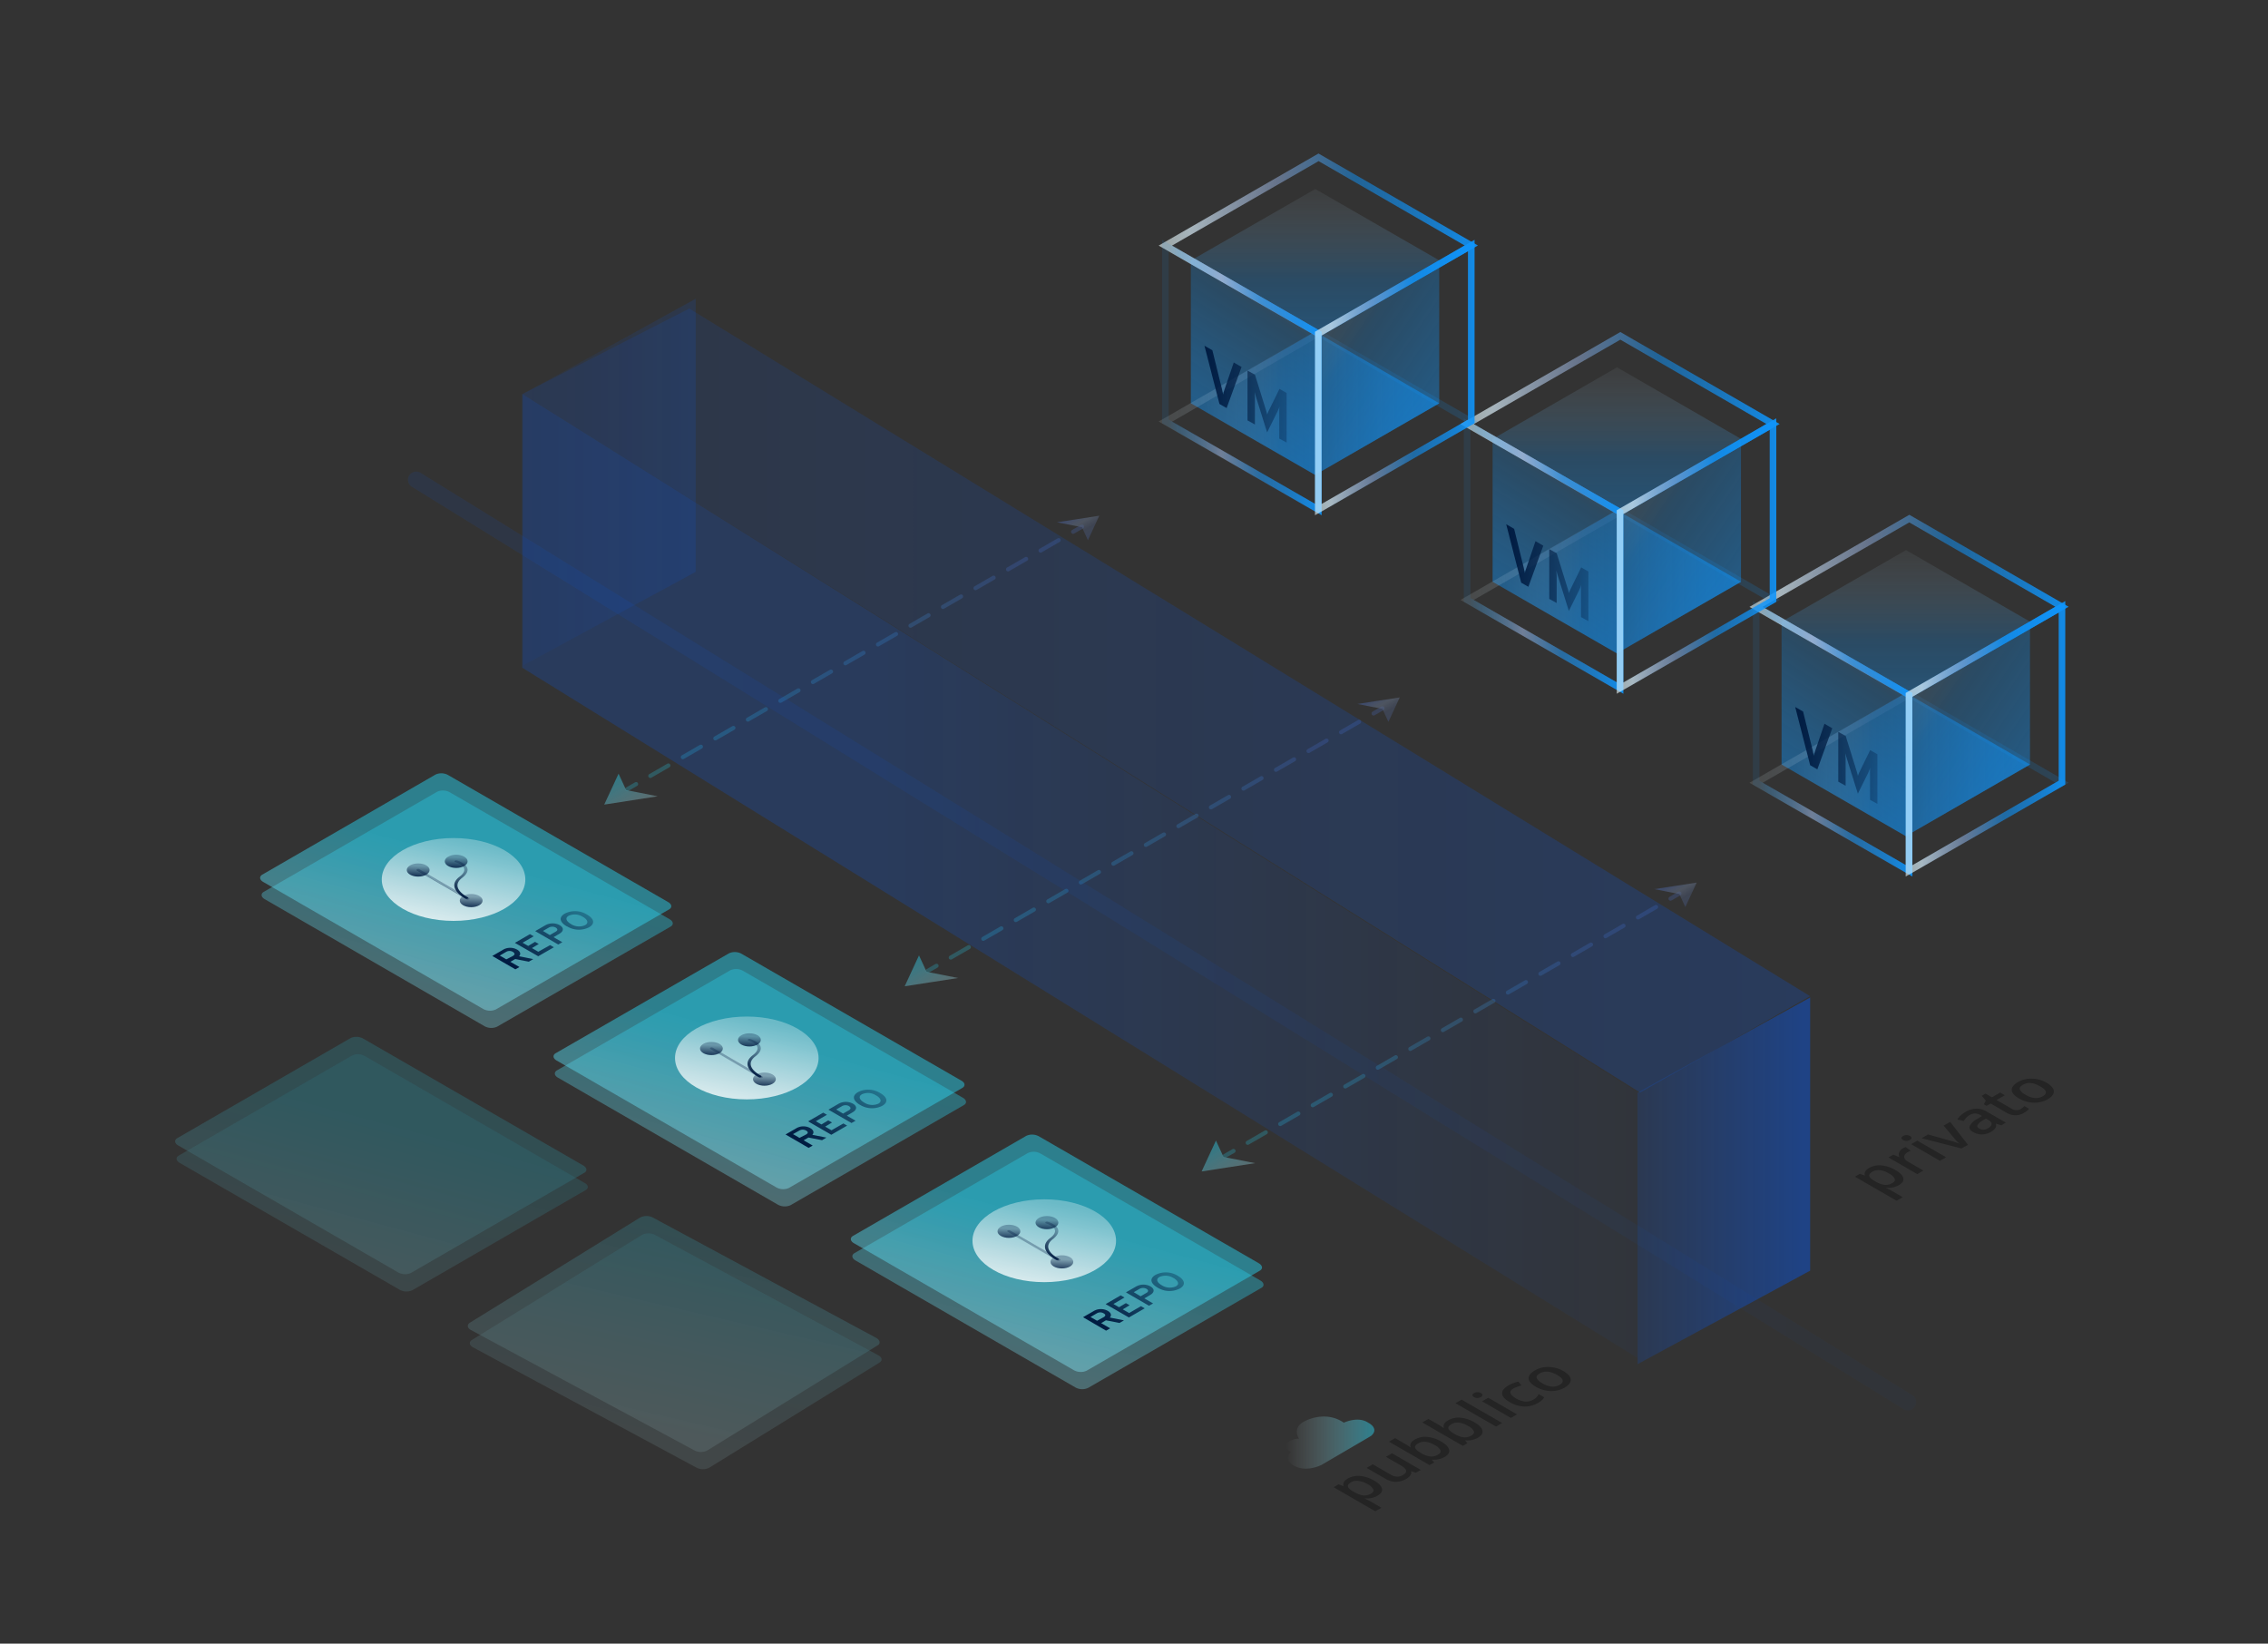 <?xml version="1.0" encoding="UTF-8"?>
<svg xmlns="http://www.w3.org/2000/svg" xmlns:xlink="http://www.w3.org/1999/xlink" id="Layer_1" data-name="Layer 1" width="552" height="400" viewBox="0 0 552 400">
  <rect x="0" y="0" width="552" height="400" fill="#333333" stroke="none"/>
  <defs>
    <style>.cls-1{opacity:0.5;}.cls-12,.cls-13,.cls-14,.cls-17,.cls-2,.cls-3,.cls-4,.cls-7,.cls-8,.cls-9{fill:none;stroke-linecap:round;}.cls-12,.cls-13,.cls-14,.cls-2,.cls-3,.cls-4,.cls-7,.cls-8,.cls-9{stroke-miterlimit:10;}.cls-2{stroke:url(#linear-gradient);}.cls-13,.cls-3,.cls-8{stroke-dasharray:5.08 4.06;}.cls-3{stroke:url(#linear-gradient-2);}.cls-4{stroke:url(#linear-gradient-3);}.cls-5{fill:url(#linear-gradient-4);}.cls-6{fill:url(#linear-gradient-5);}.cls-7{stroke:url(#linear-gradient-6);}.cls-8{stroke:url(#linear-gradient-7);}.cls-9{stroke:url(#linear-gradient-8);}.cls-10{fill:url(#linear-gradient-9);}.cls-11{fill:url(#linear-gradient-10);}.cls-12{stroke:url(#linear-gradient-11);}.cls-13{stroke:url(#linear-gradient-12);}.cls-14{stroke:url(#linear-gradient-13);}.cls-15{fill:url(#linear-gradient-14);}.cls-16{fill:url(#linear-gradient-15);}.cls-17{stroke-linejoin:round;stroke-width:4px;opacity:0.15;stroke:url(#linear-gradient-16);}.cls-17,.cls-23,.cls-32,.cls-41,.cls-46,.cls-56,.cls-58,.cls-60,.cls-69,.cls-79,.cls-82{isolation:isolate;}.cls-18{fill:url(#linear-gradient-17);}.cls-19{fill:url(#linear-gradient-18);}.cls-20{fill:url(#linear-gradient-19);}.cls-21{fill:url(#linear-gradient-20);}.cls-22{fill:url(#linear-gradient-21);}.cls-23,.cls-32,.cls-41{opacity:0.2;}.cls-23{fill:url(#linear-gradient-22);}.cls-24{fill:url(#linear-gradient-23);}.cls-25{fill:url(#linear-gradient-24);}.cls-26{fill:url(#linear-gradient-25);}.cls-27{fill:url(#linear-gradient-26);}.cls-28{fill:url(#linear-gradient-27);}.cls-29{fill:url(#linear-gradient-28);}.cls-30{fill:url(#linear-gradient-29);}.cls-31{fill:url(#linear-gradient-30);}.cls-32{fill:url(#linear-gradient-31);}.cls-33{fill:url(#linear-gradient-32);}.cls-34{fill:url(#linear-gradient-33);}.cls-35{fill:url(#linear-gradient-34);}.cls-36{fill:url(#linear-gradient-35);}.cls-37{fill:url(#linear-gradient-36);}.cls-38{fill:url(#linear-gradient-37);}.cls-39{fill:url(#linear-gradient-38);}.cls-40{fill:url(#linear-gradient-39);}.cls-41{fill:url(#linear-gradient-40);}.cls-42{fill:url(#linear-gradient-41);}.cls-43{fill:url(#linear-gradient-42);}.cls-44{fill:url(#linear-gradient-43);}.cls-45{fill:url(#linear-gradient-44);}.cls-46,.cls-56,.cls-58,.cls-60,.cls-69{opacity:0.75;}.cls-46{fill:url(#linear-gradient-45);}.cls-47{fill:url(#linear-gradient-46);}.cls-48{fill:url(#linear-gradient-47);}.cls-49{fill:url(#linear-gradient-48);}.cls-50{fill:url(#linear-gradient-49);}.cls-51{fill:url(#linear-gradient-50);}.cls-52{fill:url(#linear-gradient-51);}.cls-53{fill:url(#linear-gradient-52);}.cls-54{fill:url(#linear-gradient-53);}.cls-55{opacity:0.35;}.cls-56{fill:url(#linear-gradient-54);}.cls-57{fill:url(#linear-gradient-55);}.cls-58{fill:url(#linear-gradient-56);}.cls-59{fill:url(#linear-gradient-57);}.cls-60{fill:url(#linear-gradient-58);}.cls-61{fill:url(#linear-gradient-59);}.cls-62{fill:url(#linear-gradient-60);}.cls-63{fill:url(#linear-gradient-61);}.cls-64{fill:url(#linear-gradient-62);}.cls-65{fill:url(#linear-gradient-63);}.cls-66{fill:url(#linear-gradient-64);}.cls-67{fill:url(#linear-gradient-65);}.cls-68{fill:url(#linear-gradient-66);}.cls-69{fill:url(#linear-gradient-67);}.cls-70{fill:url(#linear-gradient-68);}.cls-71{fill:url(#linear-gradient-69);}.cls-72{fill:url(#linear-gradient-70);}.cls-73{fill:url(#linear-gradient-71);}.cls-74{fill:url(#linear-gradient-72);}.cls-75{fill:url(#linear-gradient-73);}.cls-76{fill:url(#linear-gradient-74);}.cls-77{fill:url(#linear-gradient-75);}.cls-78{fill:url(#linear-gradient-76);}.cls-79,.cls-82{opacity:0.3;}.cls-79{fill:url(#linear-gradient-77);}.cls-80{fill:url(#linear-gradient-78);}.cls-81{fill:url(#linear-gradient-79);}</style>
    <linearGradient id="linear-gradient" x1="204.15" y1="-2825.48" x2="263.27" y2="-2857.85" gradientTransform="matrix(1, 0, 0, -1, 0, -2728.51)" gradientUnits="userSpaceOnUse">
      <stop offset="0" stop-color="#28cce8" stop-opacity="0.5"></stop>
      <stop offset="0.2" stop-color="#2ac8e7" stop-opacity="0.5"></stop>
      <stop offset="0.84" stop-color="#5476cc" stop-opacity="0.47"></stop>
      <stop offset="1" stop-color="#4a6dc9" stop-opacity="0.5"></stop>
    </linearGradient>
    <linearGradient id="linear-gradient-2" x1="178.02" y1="-2873.21" x2="237.14" y2="-2905.57" xlink:href="#linear-gradient"></linearGradient>
    <linearGradient id="linear-gradient-3" x1="152.73" y1="-2919.4" x2="211.85" y2="-2951.77" xlink:href="#linear-gradient"></linearGradient>
    <linearGradient id="linear-gradient-4" x1="-4207.32" y1="2500.63" x2="-4207.32" y2="2509.34" gradientTransform="matrix(-1, 0.58, 0.87, 0.5, -6122.11, 1315.3)" gradientUnits="userSpaceOnUse">
      <stop offset="0.06" stop-color="#5476cc" stop-opacity="0.7"></stop>
      <stop offset="0.37" stop-color="#9bb5e3" stop-opacity="0.5"></stop>
      <stop offset="0.62" stop-color="#6f8ed5" stop-opacity="0.38"></stop>
      <stop offset="1" stop-color="#4a6dc9" stop-opacity="0.5"></stop>
    </linearGradient>
    <linearGradient id="linear-gradient-5" x1="-3235.33" y1="-4995.07" x2="-3235.33" y2="-4984.07" gradientTransform="matrix(1, -0.58, -0.87, -0.5, -954.04, -4177.65)" gradientUnits="userSpaceOnUse">
      <stop offset="0" stop-color="#b8eef7" stop-opacity="0.6"></stop>
      <stop offset="1" stop-color="#2dcde9" stop-opacity="0.9"></stop>
    </linearGradient>
    <linearGradient id="linear-gradient-6" x1="349.55" y1="-2914.76" x2="408.67" y2="-2947.13" xlink:href="#linear-gradient"></linearGradient>
    <linearGradient id="linear-gradient-7" x1="323.42" y1="-2962.49" x2="382.54" y2="-2994.85" xlink:href="#linear-gradient"></linearGradient>
    <linearGradient id="linear-gradient-8" x1="298.13" y1="-3008.68" x2="357.24" y2="-3041.05" xlink:href="#linear-gradient"></linearGradient>
    <linearGradient id="linear-gradient-9" x1="-4202.37" y1="2673.86" x2="-4202.37" y2="2682.55" xlink:href="#linear-gradient-4"></linearGradient>
    <linearGradient id="linear-gradient-10" x1="-3240.29" y1="-5168.3" x2="-3240.29" y2="-5157.29" xlink:href="#linear-gradient-5"></linearGradient>
    <linearGradient id="linear-gradient-11" x1="277.28" y1="-2869.7" x2="336.4" y2="-2902.07" xlink:href="#linear-gradient"></linearGradient>
    <linearGradient id="linear-gradient-12" x1="251.15" y1="-2917.42" x2="310.27" y2="-2949.79" xlink:href="#linear-gradient"></linearGradient>
    <linearGradient id="linear-gradient-13" x1="225.85" y1="-2963.62" x2="284.97" y2="-2995.99" xlink:href="#linear-gradient"></linearGradient>
    <linearGradient id="linear-gradient-14" x1="-4205.42" y1="2587.06" x2="-4205.42" y2="2595.77" xlink:href="#linear-gradient-4"></linearGradient>
    <linearGradient id="linear-gradient-15" x1="-3237.23" y1="-5081.51" x2="-3237.23" y2="-5070.5" xlink:href="#linear-gradient-5"></linearGradient>
    <linearGradient id="linear-gradient-16" x1="99.29" y1="-2957.5" x2="466.36" y2="-2957.5" gradientTransform="matrix(1, 0, 0, -1, 0, -2728.51)" gradientUnits="userSpaceOnUse">
      <stop offset="0.13" stop-color="#005aff" stop-opacity="0.6"></stop>
      <stop offset="0.96" stop-color="#005aff" stop-opacity="0.2"></stop>
    </linearGradient>
    <linearGradient id="linear-gradient-17" x1="312.97" y1="-3079.58" x2="334.47" y2="-3079.58" gradientTransform="matrix(1, 0, 0, -1, 0, -2728.51)" gradientUnits="userSpaceOnUse">
      <stop offset="0" stop-color="#e5f7fa" stop-opacity="0"></stop>
      <stop offset="1" stop-color="#28cce8" stop-opacity="0.5"></stop>
    </linearGradient>
    <linearGradient id="linear-gradient-18" x1="433.61" y1="-2914.57" x2="494.08" y2="-2914.57" gradientTransform="matrix(1, 0, 0, -1, 0, -2728.51)" gradientUnits="userSpaceOnUse">
      <stop offset="0.04" stop-color="#e7f9fc" stop-opacity="0"></stop>
      <stop offset="0.1" stop-color="#d8ecf7" stop-opacity="0.05"></stop>
      <stop offset="0.37" stop-color="#0f95fc" stop-opacity="0.24"></stop>
      <stop offset="0.62" stop-color="#0f95fc" stop-opacity="0.38"></stop>
      <stop offset="0.84" stop-color="#0f95fc" stop-opacity="0.47"></stop>
      <stop offset="1" stop-color="#0f95fc" stop-opacity="0.5"></stop>
    </linearGradient>
    <linearGradient id="linear-gradient-19" x1="463.84" y1="22.55" x2="463.84" y2="107.3" gradientTransform="translate(0 102)" xlink:href="#linear-gradient-18"></linearGradient>
    <linearGradient id="linear-gradient-20" x1="469.72" y1="41.9" x2="430.57" y2="104.36" gradientTransform="translate(0 102)" xlink:href="#linear-gradient-18"></linearGradient>
    <linearGradient id="linear-gradient-21" x1="446.28" y1="53.21" x2="518.86" y2="102.48" gradientTransform="translate(0 102)" xlink:href="#linear-gradient-18"></linearGradient>
    <linearGradient id="linear-gradient-22" x1="425.8" y1="-2918.99" x2="503.47" y2="-2918.99" gradientTransform="matrix(1, 0, 0, -1, 0, -2728.51)" gradientUnits="userSpaceOnUse">
      <stop offset="0.04" stop-color="#e7f9fc" stop-opacity="0.6"></stop>
      <stop offset="0.1" stop-color="#d8ecf7" stop-opacity="0.7"></stop>
      <stop offset="0.37" stop-color="#9bb5e3" stop-opacity="0.5"></stop>
      <stop offset="0.62" stop-color="#0f95fc" stop-opacity="0.5"></stop>
      <stop offset="0.84" stop-color="#0f95fc" stop-opacity="0.7"></stop>
      <stop offset="1" stop-color="#0f95fc" stop-opacity="0.9"></stop>
    </linearGradient>
    <linearGradient id="linear-gradient-23" x1="425.8" y1="-2876.18" x2="503.47" y2="-2876.18" xlink:href="#linear-gradient-22"></linearGradient>
    <linearGradient id="linear-gradient-24" x1="426.61" y1="-2908.3" x2="465.45" y2="-2908.3" gradientTransform="matrix(1, 0, 0, -1, 0, -2728.51)" gradientUnits="userSpaceOnUse">
      <stop offset="0.04" stop-color="#0f95fc" stop-opacity="0.1"></stop>
      <stop offset="0.1" stop-color="#0f95fc" stop-opacity="0.2"></stop>
      <stop offset="0.37" stop-color="#9bb5e3" stop-opacity="0.5"></stop>
      <stop offset="0.62" stop-color="#0f95fc" stop-opacity="0.5"></stop>
      <stop offset="0.84" stop-color="#0f95fc" stop-opacity="0.7"></stop>
      <stop offset="1" stop-color="#0f95fc" stop-opacity="0.9"></stop>
    </linearGradient>
    <linearGradient id="linear-gradient-25" x1="463.82" y1="-2908.3" x2="502.66" y2="-2908.3" xlink:href="#linear-gradient-22"></linearGradient>
    <linearGradient id="linear-gradient-26" x1="436.93" y1="-2912.35" x2="456.93" y2="-2912.35" gradientTransform="matrix(1, 0, 0, -1, 0, -2728.51)" gradientUnits="userSpaceOnUse">
      <stop offset="0" stop-color="#001b41"></stop>
      <stop offset="1" stop-color="#001b41" stop-opacity="0.3"></stop>
    </linearGradient>
    <linearGradient id="linear-gradient-27" x1="363.28" y1="-2870.09" x2="423.74" y2="-2870.09" xlink:href="#linear-gradient-18"></linearGradient>
    <linearGradient id="linear-gradient-28" x1="393.51" y1="-21.93" x2="393.51" y2="62.82" gradientTransform="translate(0 102)" xlink:href="#linear-gradient-18"></linearGradient>
    <linearGradient id="linear-gradient-29" x1="399.39" y1="-2.58" x2="360.23" y2="59.89" gradientTransform="translate(0 102)" xlink:href="#linear-gradient-18"></linearGradient>
    <linearGradient id="linear-gradient-30" x1="375.94" y1="8.73" x2="448.53" y2="58" gradientTransform="translate(0 102)" xlink:href="#linear-gradient-18"></linearGradient>
    <linearGradient id="linear-gradient-31" x1="355.47" y1="-2874.5" x2="433.14" y2="-2874.5" xlink:href="#linear-gradient-22"></linearGradient>
    <linearGradient id="linear-gradient-32" x1="355.47" y1="-2831.7" x2="433.14" y2="-2831.7" xlink:href="#linear-gradient-22"></linearGradient>
    <linearGradient id="linear-gradient-33" x1="356.27" y1="-2863.82" x2="395.11" y2="-2863.82" xlink:href="#linear-gradient-24"></linearGradient>
    <linearGradient id="linear-gradient-34" x1="393.49" y1="-2863.82" x2="432.32" y2="-2863.82" xlink:href="#linear-gradient-22"></linearGradient>
    <linearGradient id="linear-gradient-35" x1="366.59" y1="-2867.88" x2="386.59" y2="-2867.88" xlink:href="#linear-gradient-26"></linearGradient>
    <linearGradient id="linear-gradient-36" x1="289.84" y1="-2826.66" x2="350.3" y2="-2826.66" xlink:href="#linear-gradient-18"></linearGradient>
    <linearGradient id="linear-gradient-37" x1="320.07" y1="-65.37" x2="320.07" y2="19.38" gradientTransform="translate(0 102)" xlink:href="#linear-gradient-18"></linearGradient>
    <linearGradient id="linear-gradient-38" x1="325.95" y1="-46.02" x2="286.79" y2="16.45" gradientTransform="translate(0 102)" xlink:href="#linear-gradient-18"></linearGradient>
    <linearGradient id="linear-gradient-39" x1="302.5" y1="-34.71" x2="375.09" y2="14.56" gradientTransform="translate(0 102)" xlink:href="#linear-gradient-18"></linearGradient>
    <linearGradient id="linear-gradient-40" x1="282" y1="-2831.09" x2="359.67" y2="-2831.09" xlink:href="#linear-gradient-22"></linearGradient>
    <linearGradient id="linear-gradient-41" x1="282" y1="-2788.26" x2="359.7" y2="-2788.26" xlink:href="#linear-gradient-22"></linearGradient>
    <linearGradient id="linear-gradient-42" x1="282.84" y1="-2820.38" x2="321.67" y2="-2820.38" xlink:href="#linear-gradient-24"></linearGradient>
    <linearGradient id="linear-gradient-43" x1="320.05" y1="-2820.38" x2="358.89" y2="-2820.38" xlink:href="#linear-gradient-22"></linearGradient>
    <linearGradient id="linear-gradient-44" x1="293.15" y1="-2824.43" x2="313.15" y2="-2824.43" xlink:href="#linear-gradient-26"></linearGradient>
    <linearGradient id="linear-gradient-45" x1="-1229.16" y1="-4584.17" x2="-1191.68" y2="-4546.7" gradientTransform="matrix(0.87, -0.5, -0.5, -0.87, -1120.76, -4337.72)" gradientUnits="userSpaceOnUse">
      <stop offset="0" stop-color="#b8eef7" stop-opacity="0.4"></stop>
      <stop offset="1" stop-color="#28cce8" stop-opacity="0.5"></stop>
    </linearGradient>
    <linearGradient id="linear-gradient-46" x1="-1227.37" y1="-4580.36" x2="-1189.91" y2="-4542.9" xlink:href="#linear-gradient-45"></linearGradient>
    <linearGradient id="linear-gradient-47" x1="-3023.87" y1="-4606.35" x2="-2999.95" y2="-4592.54" gradientTransform="matrix(0.87, -0.5, -1, -0.58, -1868.86, -3959.1)" gradientUnits="userSpaceOnUse">
      <stop offset="0" stop-color="#fff" stop-opacity="0.8"></stop>
      <stop offset="1" stop-color="#fff" stop-opacity="0.3"></stop>
    </linearGradient>
    <linearGradient id="linear-gradient-48" x1="-3012.03" y1="-4614.51" x2="-3009.03" y2="-4611.51" gradientTransform="matrix(0.87, -0.5, -1, -0.58, -1879.09, -3961.02)" xlink:href="#linear-gradient-26"></linearGradient>
    <linearGradient id="linear-gradient-49" x1="-3012.03" y1="-4601.6" x2="-3009.03" y2="-4598.61" gradientTransform="matrix(0.87, -0.5, -1, -0.58, -1879.09, -3961.02)" xlink:href="#linear-gradient-26"></linearGradient>
    <linearGradient id="linear-gradient-50" x1="-3004.6" y1="-4604.39" x2="-3001.6" y2="-4601.39" gradientTransform="matrix(0.87, -0.5, -1, -0.58, -1879.09, -3961.02)" xlink:href="#linear-gradient-26"></linearGradient>
    <linearGradient id="linear-gradient-51" x1="-3010.75" y1="-4606.84" x2="-3002.48" y2="-4606.84" gradientTransform="matrix(0.87, -0.5, -1, -0.58, -1879.09, -3961.02)" xlink:href="#linear-gradient-26"></linearGradient>
    <linearGradient id="linear-gradient-52" x1="-3010.74" y1="-4605.57" x2="-3010.1" y2="-4605.57" gradientTransform="matrix(0.87, -0.5, -1, -0.58, -1879.09, -3961.02)" xlink:href="#linear-gradient-26"></linearGradient>
    <linearGradient id="linear-gradient-53" x1="-3119.09" y1="-4827.35" x2="-3098.82" y2="-4827.35" gradientTransform="matrix(1.5, -0.29, -0.87, -0.5, 597.78, -3086.78)" xlink:href="#linear-gradient-26"></linearGradient>
    <linearGradient id="linear-gradient-54" x1="-1279.14" y1="-4629.38" x2="-1241.69" y2="-4591.94" xlink:href="#linear-gradient-45"></linearGradient>
    <linearGradient id="linear-gradient-55" x1="-1277.34" y1="-4625.56" x2="-1239.88" y2="-4588.1" xlink:href="#linear-gradient-45"></linearGradient>
    <linearGradient id="linear-gradient-56" x1="-1335" y1="-4774.16" x2="-1297.52" y2="-4736.69" gradientTransform="matrix(0.85, -0.53, -0.53, -0.85, -1213.66, -4409.01)" xlink:href="#linear-gradient-45"></linearGradient>
    <linearGradient id="linear-gradient-57" x1="-1333.21" y1="-4770.34" x2="-1295.71" y2="-4732.85" gradientTransform="matrix(0.85, -0.53, -0.53, -0.85, -1213.66, -4409.01)" xlink:href="#linear-gradient-45"></linearGradient>
    <linearGradient id="linear-gradient-58" x1="-1189.06" y1="-4657.47" x2="-1151.6" y2="-4620.01" xlink:href="#linear-gradient-45"></linearGradient>
    <linearGradient id="linear-gradient-59" x1="-1187.26" y1="-4653.67" x2="-1149.81" y2="-4616.23" xlink:href="#linear-gradient-45"></linearGradient>
    <linearGradient id="linear-gradient-60" x1="-3026.13" y1="-4679.62" x2="-3002.2" y2="-4665.8" xlink:href="#linear-gradient-47"></linearGradient>
    <linearGradient id="linear-gradient-61" x1="-3014.25" y1="-4687.84" x2="-3011.25" y2="-4684.84" gradientTransform="matrix(0.87, -0.5, -1, -0.58, -1879.09, -3961.02)" xlink:href="#linear-gradient-26"></linearGradient>
    <linearGradient id="linear-gradient-62" x1="-3014.25" y1="-4674.93" x2="-3011.25" y2="-4671.93" gradientTransform="matrix(0.87, -0.5, -1, -0.58, -1879.09, -3961.02)" xlink:href="#linear-gradient-26"></linearGradient>
    <linearGradient id="linear-gradient-63" x1="-3006.82" y1="-4677.71" x2="-3003.82" y2="-4674.72" gradientTransform="matrix(0.87, -0.5, -1, -0.58, -1879.09, -3961.02)" xlink:href="#linear-gradient-26"></linearGradient>
    <linearGradient id="linear-gradient-64" x1="-3012.98" y1="-4679.98" x2="-3004.71" y2="-4679.98" gradientTransform="matrix(0.87, -0.5, -1, -0.58, -1879.09, -3961.02)" xlink:href="#linear-gradient-26"></linearGradient>
    <linearGradient id="linear-gradient-65" x1="-3012.98" y1="-4678.73" x2="-3012.33" y2="-4678.73" gradientTransform="matrix(0.87, -0.5, -1, -0.58, -1879.09, -3961.02)" xlink:href="#linear-gradient-26"></linearGradient>
    <linearGradient id="linear-gradient-66" x1="-3121.03" y1="-4913.01" x2="-3100.75" y2="-4913.01" gradientTransform="matrix(1.5, -0.29, -0.87, -0.5, 597.78, -3086.78)" xlink:href="#linear-gradient-26"></linearGradient>
    <linearGradient id="linear-gradient-67" x1="-1148.59" y1="-4732.2" x2="-1111.12" y2="-4694.73" xlink:href="#linear-gradient-45"></linearGradient>
    <linearGradient id="linear-gradient-68" x1="-1146.82" y1="-4728.38" x2="-1109.35" y2="-4690.93" xlink:href="#linear-gradient-45"></linearGradient>
    <linearGradient id="linear-gradient-69" x1="-3028.83" y1="-4754.3" x2="-3004.91" y2="-4740.48" xlink:href="#linear-gradient-47"></linearGradient>
    <linearGradient id="linear-gradient-70" x1="-3016.91" y1="-4762.57" x2="-3013.91" y2="-4759.57" gradientTransform="matrix(0.87, -0.5, -1, -0.58, -1879.09, -3961.02)" xlink:href="#linear-gradient-26"></linearGradient>
    <linearGradient id="linear-gradient-71" x1="-3016.9" y1="-4749.67" x2="-3013.9" y2="-4746.67" gradientTransform="matrix(0.87, -0.5, -1, -0.58, -1879.09, -3961.02)" xlink:href="#linear-gradient-26"></linearGradient>
    <linearGradient id="linear-gradient-72" x1="-3009.47" y1="-4752.46" x2="-3006.48" y2="-4749.47" gradientTransform="matrix(0.87, -0.5, -1, -0.58, -1879.09, -3961.02)" xlink:href="#linear-gradient-26"></linearGradient>
    <linearGradient id="linear-gradient-73" x1="-3015.66" y1="-4754.53" x2="-3007.39" y2="-4754.53" gradientTransform="matrix(0.87, -0.5, -1, -0.58, -1879.09, -3961.02)" xlink:href="#linear-gradient-26"></linearGradient>
    <linearGradient id="linear-gradient-74" x1="-3015.66" y1="-4753.27" x2="-3015.01" y2="-4753.27" gradientTransform="matrix(0.87, -0.5, -1, -0.58, -1879.09, -3961.02)" xlink:href="#linear-gradient-26"></linearGradient>
    <linearGradient id="linear-gradient-75" x1="-3123.34" y1="-5000.52" x2="-3103.08" y2="-5000.52" gradientTransform="matrix(1.5, -0.29, -0.87, -0.5, 597.78, -3086.78)" xlink:href="#linear-gradient-26"></linearGradient>
    <linearGradient id="linear-gradient-76" x1="398.57" y1="185.37" x2="440.57" y2="185.37" gradientTransform="translate(0 102)" gradientUnits="userSpaceOnUse">
      <stop offset="0" stop-color="#005aff" stop-opacity="0.15"></stop>
      <stop offset="0.96" stop-color="#005aff" stop-opacity="0.4"></stop>
    </linearGradient>
    <linearGradient id="linear-gradient-77" x1="127.33" y1="15.31" x2="169.33" y2="15.31" xlink:href="#linear-gradient-76"></linearGradient>
    <linearGradient id="linear-gradient-78" x1="178.69" y1="111.19" x2="450.29" y2="111.19" gradientTransform="translate(0 102)" gradientUnits="userSpaceOnUse">
      <stop offset="0.13" stop-color="#005aff" stop-opacity="0.2"></stop>
      <stop offset="0.96" stop-color="#005aff" stop-opacity="0"></stop>
    </linearGradient>
    <linearGradient id="linear-gradient-79" x1="127.11" y1="68.49" x2="440.55" y2="68.49" gradientTransform="translate(0 102)" gradientUnits="userSpaceOnUse">
      <stop offset="0.04" stop-color="#005aff" stop-opacity="0.1"></stop>
      <stop offset="1" stop-color="#005aff" stop-opacity="0.2"></stop>
    </linearGradient>
  </defs>
  <g class="cls-1">
    <line class="cls-2" x1="263.35" y1="128.17" x2="261.18" y2="129.42"></line>
    <line class="cls-3" x1="257.66" y1="131.45" x2="156.58" y2="189.81"></line>
    <line class="cls-4" x1="154.82" y1="190.82" x2="152.65" y2="192.07"></line>
    <polygon class="cls-5" points="267.55 125.51 266.17 128.48 264.79 131.46 263.33 128.3 257.25 127.1 262.4 126.31 267.55 125.51"></polygon>
    <polygon class="cls-6" points="147.06 195.81 148.81 192.05 150.55 188.29 152.4 192.28 160.08 193.79 153.57 194.8 147.06 195.81"></polygon>
  </g>
  <g class="cls-1">
    <line class="cls-7" x1="408.74" y1="217.45" x2="406.58" y2="218.7"></line>
    <line class="cls-8" x1="403.06" y1="220.73" x2="301.98" y2="279.09"></line>
    <line class="cls-9" x1="300.22" y1="280.1" x2="298.05" y2="281.35"></line>
    <polygon class="cls-10" points="412.95 214.79 411.57 217.76 410.19 220.74 408.73 217.58 402.65 216.38 407.8 215.59 412.95 214.79"></polygon>
    <polygon class="cls-11" points="292.46 285.09 294.2 281.33 295.95 277.57 297.79 281.56 305.48 283.07 298.97 284.08 292.46 285.09"></polygon>
  </g>
  <g class="cls-1">
    <line class="cls-12" x1="336.47" y1="172.38" x2="334.31" y2="173.63"></line>
    <line class="cls-13" x1="330.79" y1="175.66" x2="229.7" y2="234.02"></line>
    <line class="cls-14" x1="227.94" y1="235.04" x2="225.78" y2="236.29"></line>
    <polygon class="cls-15" points="340.68 169.73 339.3 172.7 337.92 175.67 336.46 172.52 330.38 171.32 335.53 170.52 340.68 169.73"></polygon>
    <polygon class="cls-16" points="220.19 240.02 221.93 236.26 223.67 232.51 225.52 236.5 233.21 238.01 226.69 239.02 220.19 240.02"></polygon>
  </g>
  <line class="cls-17" x1="101.29" y1="116.76" x2="464.36" y2="341.23"></line>
  <path class="cls-18" d="M321.67,356.49s-3.13,1.65-6,.55c0,0-3.67-1.28-1.5-3.68,0,0-2-1.08-.77-2.23a3.79,3.79,0,0,1,2.76-1s-1.94-2.69,1.5-4.31c0,0,4.84-2.7,9.41.41,0,0,3.44-1.67,5.93,0,0,0,2.81,1.36.73,3.19l-.78.47Z"></path>
  <path class="cls-19" d="M433.61,186.08l30.29-17.44,30.18,17.42-30.23,17.43Z"></path>
  <path class="cls-20" d="M433.61,151.31l30.29-17.44,30.18,17.42-30.23,17.44Z"></path>
  <path class="cls-21" d="M433.61,186.06V151.3l30.24,17.41v34.77Z"></path>
  <path class="cls-22" d="M494.07,186.06V151.3l-30.24,17.41v34.77Z"></path>
  <path class="cls-23" d="M464.64,212.87,425.8,190.5l38.91-22.41,38.76,22.39ZM429,190.5,464.64,211l35.62-20.53-35.55-20.54Z"></path>
  <path class="cls-24" d="M464.65,170.06,425.8,147.69l38.91-22.41,38.76,22.38ZM429,147.69l35.62,20.51,35.62-20.54-35.55-20.53Z"></path>
  <path class="cls-25" d="M465.45,213.31l-38.84-22.37V146.28l38.84,22.36ZM428.22,190l35.62,20.52v-41L428.22,149Z"></path>
  <path class="cls-26" d="M463.82,213.31V168.64l38.84-22.36v44.66Zm1.61-43.74v41L501.05,190V149.06Z"></path>
  <path class="cls-27" d="M436.93,172.06l1.92,1.11,2.35,9.52c.07.34.18.8.27,1.26.07-.37.18-.71.25-1l2.33-6.81,1.9,1.09-3.63,10-1.75-1Zm18.21,22.59v-6.42a12.2,12.2,0,0,1,.05-1.41c-.13.39-.32.86-.47,1.21l-2.54,5.12-2.54-8.09c-.17-.51-.36-1.19-.5-1.74,0,.35.06,1.06.06,1.49v6.42l-1.79-1V178.11l1.81,1,2.69,8.64c.1.36.21.75.28,1.06.08-.23.18-.5.28-.73l2.71-5.53,1.75,1v12.08Z"></path>
  <path class="cls-28" d="M363.28,141.6l30.28-17.44,30.18,17.43L393.51,159Z"></path>
  <path class="cls-29" d="M363.28,106.84l30.28-17.45,30.18,17.42-30.23,17.44Z"></path>
  <path class="cls-30" d="M363.28,141.59V106.82l30.23,17.41V159Z"></path>
  <path class="cls-31" d="M423.73,141.59V106.82L393.5,124.23V159Z"></path>
  <path class="cls-32" d="M394.31,168.39,355.47,146l38.9-22.41L433.14,146ZM358.69,146l35.62,20.51L429.92,146l-35.55-20.53Z"></path>
  <path class="cls-33" d="M394.31,125.58l-38.84-22.37,38.9-22.41,38.77,22.38Zm-35.62-22.37,35.62,20.52,35.61-20.55L394.37,82.66Z"></path>
  <path class="cls-34" d="M395.11,168.83l-38.84-22.36V101.8l38.84,22.37Zm-37.23-23.29,35.63,20.51v-41l-35.63-20.52Z"></path>
  <path class="cls-35" d="M393.49,168.83V124.17l38.83-22.37v44.67Zm1.6-43.73v41l35.63-20.51v-41Z"></path>
  <path class="cls-36" d="M366.59,127.58l1.93,1.12,2.35,9.51c.07.34.17.8.26,1.26.08-.37.18-.7.26-.95l2.33-6.82,1.9,1.1-3.63,10-1.75-1Zm18.21,22.6v-6.42a10.33,10.33,0,0,1,.06-1.42c-.13.39-.33.87-.48,1.21l-2.54,5.13-2.54-8.1c-.16-.51-.36-1.19-.49-1.73,0,.34.06,1.05.06,1.48v6.42l-1.8-1V133.64l1.81,1,2.69,8.65c.11.35.21.74.29,1.06a6.61,6.61,0,0,1,.28-.74l2.7-5.53,1.75,1v12.08Z"></path>
  <path class="cls-37" d="M289.84,98.16l30.28-17.44L350.3,98.15l-30.23,17.43Z"></path>
  <path class="cls-38" d="M289.84,63.4,320.12,46,350.3,63.37,320.07,80.81Z"></path>
  <path class="cls-39" d="M289.84,98.15V63.38l30.23,17.41v34.77Z"></path>
  <path class="cls-40" d="M350.29,98.15V63.38L320.06,80.79v34.77Z"></path>
  <path class="cls-41" d="M320.87,125,282,102.58l38.9-22.41,38.77,22.39Zm-35.62-22.37,35.62,20.51,35.61-20.53L320.93,82Z"></path>
  <path class="cls-42" d="M320.87,82.14,282,59.77l38.9-22.41,38.8,22.38ZM285.25,59.77l35.62,20.51,35.61-20.54L320.93,39.21Z"></path>
  <path class="cls-43" d="M321.67,125.39,282.84,103V58.36l38.83,22.37Zm-37.23-23.3,35.63,20.52v-41L284.44,61.14Z"></path>
  <path class="cls-44" d="M320.05,125.39V80.73l38.84-22.37V103Zm1.6-43.74v41l35.63-20.52v-41Z"></path>
  <path class="cls-45" d="M293.15,84.14l1.93,1.11,2.35,9.52c.07.34.18.8.27,1.26a8.6,8.6,0,0,1,.25-1l2.33-6.81,1.9,1.09-3.63,10-1.75-1Zm18.21,22.6v-6.42a10.26,10.26,0,0,1,.06-1.42c-.13.39-.33.86-.48,1.21l-2.54,5.12-2.54-8.09c-.16-.51-.36-1.19-.49-1.73,0,.34.06,1,.06,1.48v6.42l-1.8-1V90.19l1.81,1,2.69,8.64c.11.36.21.75.29,1.07a6.61,6.61,0,0,1,.28-.74l2.71-5.53,1.74,1v12.08Z"></path>
  <path class="cls-46" d="M163.22,225.5,121,249.85a3.43,3.43,0,0,1-3.09-.12L64.42,218.82c-.91-.53-1-1.33-.22-1.78l42.18-24.35a3.41,3.41,0,0,1,3.08.12L163,223.72C163.9,224.25,164,225.05,163.22,225.5Z"></path>
  <path class="cls-47" d="M162.85,221.31l-42.18,24.36a3.48,3.48,0,0,1-3.08-.13L64.06,214.63c-.91-.52-1-1.32-.22-1.78L106,188.5a3.41,3.41,0,0,1,3.08.13l53.53,30.9C163.54,220.06,163.64,220.86,162.85,221.31Z"></path>
  <ellipse class="cls-48" cx="110.39" cy="214.03" rx="17.47" ry="10.08"></ellipse>
  <ellipse class="cls-49" cx="114.68" cy="219.17" rx="2.78" ry="1.6"></ellipse>
  <ellipse class="cls-50" cx="101.78" cy="211.73" rx="2.78" ry="1.6"></ellipse>
  <ellipse class="cls-51" cx="111.03" cy="209.62" rx="2.78" ry="1.6"></ellipse>
  <path class="cls-52" d="M113.84,218.69a.64.64,0,0,1-.54,0s-5-2.6-1.46-5.33c1-.75,1.35-1.46,1.09-2.09-.38-1-2.06-1.45-2.07-1.45-.2-.06-.28-.2-.18-.31a.57.57,0,0,1,.53-.1c.08,0,2,.59,2.49,1.75.32.77-.1,1.61-1.23,2.48-3.1,2.38,1.17,4.61,1.35,4.71s.18.22,0,.32Z"></path>
  <path class="cls-53" d="M114.12,218.85a.61.61,0,0,1-.56,0l-12.06-7a.17.17,0,0,1-.1-.22.14.14,0,0,1,.1-.1.61.61,0,0,1,.56,0l12.06,7a.17.17,0,0,1,.1.22A.14.14,0,0,1,114.12,218.85Z"></path>
  <path class="cls-54" d="M119.82,232.65l2.5-1.45a3.44,3.44,0,0,1,3.57-.08c.65.38,1,1,.45,1.6l3.44.69-1.08.63-3.3-.65-1.18.68,2.21,1.27-1,.56Zm5,0c.63-.37.45-.71,0-1a1.59,1.59,0,0,0-1.63,0l-1.55.9,1.59.92Zm.5-3.19,3.67-2.13.91.53-2.71,1.56,1.37.79,1.66-1,.91.52-1.66,1,1.54.89L133.9,230l.91.53L131,232.71Zm4.94-2.86,2.34-1.35a3.66,3.66,0,0,1,3.65-.09c.8.47,1.21,1.33-.14,2.11l-1.38.8,2.14,1.23-1,.56Zm5-.86a1.73,1.73,0,0,0-1.68,0l-1.43.82,1.67,1,1.43-.83c.64-.37.42-.73,0-1Zm2.68-.31c-1.4-.8-2.26-2.06-.45-3.11a5.51,5.51,0,0,1,5.39.26c1.4.8,2.27,2.06.45,3.11a5.5,5.5,0,0,1-5.33-.26Zm3.95-2.28a3.63,3.63,0,0,0-3.47-.29c-1.1.63-.36,1.49.52,2a3.62,3.62,0,0,0,3.46.29c1.11-.62.37-1.5-.49-2Z"></path>
  <g class="cls-55">
    <path class="cls-56" d="M142.53,289.63,100.35,314a3.41,3.41,0,0,1-3.08-.12L43.73,283c-.91-.53-1-1.33-.22-1.78l42.18-24.35a3.41,3.41,0,0,1,3.08.12l53.54,30.91C143.22,288.38,143.32,289.18,142.53,289.63Z"></path>
    <path class="cls-57" d="M142.17,285.44,100,309.8a3.48,3.48,0,0,1-3.08-.13L43.37,278.76c-.91-.52-1-1.33-.22-1.78l42.18-24.35a3.41,3.41,0,0,1,3.08.13L142,283.66C142.85,284.19,143,285,142.17,285.44Z"></path>
  </g>
  <g class="cls-55">
    <path class="cls-58" d="M214.06,331.6l-41.44,25.59a3.41,3.41,0,0,1-3.08,0l-54.43-29.31c-.92-.5-1-1.3-.27-1.77l41.44-25.59a3.43,3.43,0,0,1,3.09,0l54.42,29.31C214.71,330.33,214.84,331.13,214.06,331.6Z"></path>
    <path class="cls-59" d="M213.58,327.43,172.13,353a3.41,3.41,0,0,1-3.08,0l-54.42-29.32c-.93-.49-1-1.29-.28-1.77L155.8,296.3a3.41,3.41,0,0,1,3.08,0l54.43,29.32C214.23,326.15,214.35,327,213.58,327.43Z"></path>
  </g>
  <path class="cls-60" d="M234.59,268.94,192.41,293.3a3.5,3.5,0,0,1-3.09-.13l-53.53-30.91c-.91-.52-1-1.32-.22-1.78l42.18-24.35a3.41,3.41,0,0,1,3.08.13l53.54,30.9C235.27,267.69,235.37,268.49,234.59,268.94Z"></path>
  <path class="cls-61" d="M234.22,264.76,192,289.11a3.4,3.4,0,0,1-3-.11l-53.53-30.91c-.91-.52-1-1.32-.22-1.78L177.43,232a3.41,3.41,0,0,1,3.08.13L234,263C234.91,263.5,235,264.3,234.22,264.76Z"></path>
  <ellipse class="cls-62" cx="181.76" cy="257.47" rx="17.47" ry="10.08"></ellipse>
  <ellipse class="cls-63" cx="186.05" cy="262.62" rx="2.78" ry="1.6"></ellipse>
  <ellipse class="cls-64" cx="173.15" cy="255.17" rx="2.78" ry="1.6"></ellipse>
  <ellipse class="cls-65" cx="182.4" cy="253.07" rx="2.78" ry="1.6"></ellipse>
  <path class="cls-66" d="M185.21,262.13a.57.57,0,0,1-.54,0c-.06,0-5-2.6-1.46-5.33,1-.75,1.35-1.46,1.09-2.09-.38-1-2.06-1.44-2.07-1.45-.2-.06-.28-.19-.18-.31a.57.57,0,0,1,.53-.1c.08,0,2,.6,2.49,1.75.32.77-.1,1.61-1.23,2.48-3.1,2.39,1.17,4.61,1.35,4.71s.18.23,0,.32Z"></path>
  <path class="cls-67" d="M185.49,262.29a.64.64,0,0,1-.57,0l-12-7a.17.17,0,0,1-.1-.22.14.14,0,0,1,.1-.1.61.61,0,0,1,.56,0l12.06,7a.18.18,0,0,1,.08.23A.2.2,0,0,1,185.49,262.29Z"></path>
  <path class="cls-68" d="M191.19,276.09l2.5-1.44a3.44,3.44,0,0,1,3.57-.08c.65.37,1,1,.45,1.6l3.44.68-1.08.63-3.3-.65-1.18.68,2.21,1.28-1,.56Zm5,0c.63-.36.45-.71,0-.95a1.61,1.61,0,0,0-1.64,0L193,276l1.59.92Zm.5-3.19,3.67-2.12.91.52-2.71,1.57,1.37.78,1.66-1,.91.53-1.66,1,1.54.89,2.89-1.66.91.52-3.85,2.23Zm4.94-2.85,2.34-1.36a3.64,3.64,0,0,1,3.65-.08c.8.46,1.21,1.32-.14,2.11l-1.38.79,2.14,1.23-1,.56Zm5-.87a1.73,1.73,0,0,0-1.68,0l-1.43.83,1.67,1,1.43-.82c.64-.39.38-.78,0-1Zm2.68-.3c-1.4-.81-2.26-2.07-.45-3.12a5.51,5.51,0,0,1,5.39.26c1.4.8,2.27,2.06.45,3.11a5.55,5.55,0,0,1-5.37-.25Zm3.94-2.28a3.59,3.59,0,0,0-3.46-.3c-1.1.63-.36,1.5.51,2a3.66,3.66,0,0,0,3.47.3c1.11-.6.37-1.51-.5-2Z"></path>
  <path class="cls-69" d="M307,313.42l-42.18,24.35a3.41,3.41,0,0,1-3.08-.12L208.2,306.74c-.9-.53-1-1.33-.22-1.78l42.18-24.35a3.41,3.41,0,0,1,3.08.12l53.54,30.91C307.68,312.17,307.78,313,307,313.42Z"></path>
  <path class="cls-70" d="M306.63,309.23l-42.18,24.36a3.48,3.48,0,0,1-3.08-.13l-53.54-30.91c-.91-.52-1-1.33-.22-1.78l42.18-24.35a3.41,3.41,0,0,1,3.08.13l53.54,30.9C307.31,308,307.41,308.78,306.63,309.23Z"></path>
  <ellipse class="cls-71" cx="254.16" cy="301.95" rx="17.47" ry="10.08"></ellipse>
  <ellipse class="cls-72" cx="258.45" cy="307.09" rx="2.78" ry="1.6"></ellipse>
  <ellipse class="cls-73" cx="245.56" cy="299.65" rx="2.78" ry="1.6"></ellipse>
  <ellipse class="cls-74" cx="254.81" cy="297.54" rx="2.78" ry="1.6"></ellipse>
  <path class="cls-75" d="M257.61,306.61a.64.64,0,0,1-.54,0c-.05,0-5-2.6-1.46-5.33,1-.76,1.35-1.46,1.1-2.09-.39-.95-2.06-1.45-2.08-1.45-.2-.06-.27-.2-.18-.31a.58.58,0,0,1,.54-.1c.08,0,2,.59,2.49,1.75.31.77-.1,1.6-1.23,2.48-3.11,2.38,1.16,4.61,1.34,4.7s.18.23,0,.33Z"></path>
  <path class="cls-76" d="M257.89,306.77a.61.61,0,0,1-.56,0l-12.06-7c-.15-.09-.15-.24,0-.32a.64.64,0,0,1,.57,0l12,6.95a.19.19,0,1,1,.05.37Z"></path>
  <path class="cls-77" d="M263.6,320.56l2.49-1.44a3.44,3.44,0,0,1,3.57-.08c.65.38,1,1,.46,1.6l3.44.69-1.09.63-3.3-.65L268,322l2.2,1.27-1,.56Zm5,0c.63-.37.46-.71,0-.95a1.61,1.61,0,0,0-1.64,0l-1.55.9,1.6.92Zm.5-3.19,3.67-2.13.92.53L271,317.34l1.36.79,1.67-1,.91.52-1.67,1,1.55.89,2.88-1.67.91.53-3.85,2.22Zm4.94-2.86,2.35-1.35a3.64,3.64,0,0,1,3.64-.09c.81.47,1.22,1.33-.14,2.11l-1.37.8,2.13,1.23-1,.56Zm5-.86a1.73,1.73,0,0,0-1.68,0l-1.42.82,1.67,1,1.42-.83c.63-.36.42-.75,0-1Zm2.68-.31c-1.39-.8-2.26-2.06-.44-3.11a5.51,5.51,0,0,1,5.39.26c1.39.8,2.26,2.06.44,3.11a5.52,5.52,0,0,1-5.38-.25Zm3.95-2.28a3.66,3.66,0,0,0-3.47-.3c-1.09.64-.35,1.5.52,2a3.62,3.62,0,0,0,3.46.29c1.1-.6.36-1.48-.5-2Z"></path>
  <path class="cls-78" d="M398.57,265.91l42-23.16v66.48l-42,22.75Z"></path>
  <path class="cls-79" d="M127.33,95.85l42-23.15v66.47l-42,22.76Z"></path>
  <path class="cls-80" d="M127.11,95.89V162.5l271.46,168,.14-64.62Z"></path>
  <path class="cls-81" d="M399.16,265.88l41.39-23.45L167.76,75.09l-40.65,20.8Z"></path>
  <g class="cls-82">
    <path d="M462.14,288.42a5.14,5.14,0,0,1-3,.65l-.09.05q1,.45,1.17.57l2.87,1.66-1.49.86-10.13-5.85,1.2-.7,1.15.42.08,0q-.37-1,1-1.83a5.19,5.19,0,0,1,3-.63,8.07,8.07,0,0,1,3.4,1.12c1.15.66,1.79,1.32,1.94,2S463,287.92,462.14,288.42Zm-6.42-3.28c-.59.34-.85.69-.77,1.05s.49.76,1.25,1.19l.22.13a5.71,5.71,0,0,0,2.26.84,3.09,3.09,0,0,0,1.9-.44c.52-.29.71-.64.56-1.05a3,3,0,0,0-1.39-1.28,5.69,5.69,0,0,0-2.2-.8A3,3,0,0,0,455.72,285.14Z"></path>
    <path d="M463,279.55a5.83,5.83,0,0,1,.81-.39l1.24.89a3.49,3.49,0,0,0-.73.34q-.9.51-.87,1.17t1,1.2l3.67,2.11-1.49.86-7-4.05,1.17-.67,1.43.6.08,0a1.36,1.36,0,0,1-.09-1.11A1.82,1.82,0,0,1,463,279.55Z"></path>
    <path d="M463.18,277.43q-.39-.24-.39-.48c0-.17.14-.33.41-.49a1.61,1.61,0,0,1,.82-.23,1.71,1.71,0,0,1,.84.23c.25.15.38.3.38.47s-.13.33-.39.48a1.66,1.66,0,0,1-.85.24A1.71,1.71,0,0,1,463.18,277.43Zm10.46,4.21-1.49.86-7-4.05,1.49-.86Z"></path>
    <path d="M477.37,279.49,467.69,277l1.57-.91,5.51,1.54a13.66,13.66,0,0,1,2.1.7l.05,0a9.7,9.7,0,0,1-1.21-1.22l-2.66-3.18,1.59-.91,4.34,5.59Z"></path>
    <path d="M487.11,273.86l-1.28-.39-.05,0a1.4,1.4,0,0,1-.15,1.09,3.13,3.13,0,0,1-1.08.9,4.51,4.51,0,0,1-2.18.61,4.32,4.32,0,0,1-2.16-.58c-.72-.42-1-.89-.83-1.41a4.14,4.14,0,0,1,1.86-1.77l1.17-.72-.37-.21a2.65,2.65,0,0,0-1.32-.4,2.42,2.42,0,0,0-1.31.37,3.29,3.29,0,0,0-.88.69,5.58,5.58,0,0,0-.57.76l-1.55-.34a3.88,3.88,0,0,1,.8-1,6,6,0,0,1,1.12-.83,5.81,5.81,0,0,1,2.6-.83,4.55,4.55,0,0,1,2.52.67l4.73,2.73Zm-3.23.7c.54-.32.82-.65.84-1s-.23-.7-.78-1l-.61-.35-.86.54a2.85,2.85,0,0,0-1.18,1.09c-.11.31,0,.58.49.83a1.85,1.85,0,0,0,1,.26A2.4,2.4,0,0,0,483.88,274.56Z"></path>
    <path d="M491.79,269.91a3.75,3.75,0,0,0,.92-.73l1.12.65a2.12,2.12,0,0,1-.45.47,5.33,5.33,0,0,1-.74.51,4.07,4.07,0,0,1-4.35-.06l-3.78-2.19-1,.56-.66-.38.48-.91-1-1.15.92-.53,1.56.9,2-1.16,1.12.66-2,1.15,3.75,2.17a2,2,0,0,0,1.07.3A1.87,1.87,0,0,0,491.79,269.91Z"></path>
    <path d="M498.06,263.47c1.15.66,1.75,1.35,1.81,2.06s-.45,1.37-1.49,2a6.18,6.18,0,0,1-2.19.75,6.86,6.86,0,0,1-2.43-.07,7.29,7.29,0,0,1-2.34-.88c-1.13-.65-1.73-1.33-1.79-2s.45-1.36,1.51-2a6.32,6.32,0,0,1,3.39-.82A7.28,7.28,0,0,1,498.06,263.47Zm-5.1,2.95c1.62.93,3,1.06,4.22.37s1-1.5-.65-2.43-3-1.05-4.19-.36c-.63.36-.88.74-.74,1.15A2.8,2.8,0,0,0,493,266.42Z"></path>
  </g>
  <g class="cls-82">
    <path d="M335.26,364a5.06,5.06,0,0,1-3,.64l-.09.06c.66.3,1,.49,1.17.57l2.87,1.66-1.49.86-10.13-5.86,1.2-.69c.17.05.55.19,1.15.42l.08,0q-.37-1,1-1.83a5.19,5.19,0,0,1,3-.63,7.93,7.93,0,0,1,3.4,1.12c1.15.66,1.8,1.32,1.94,2S336.13,363.47,335.26,364Zm-6.41-3.28q-.9.51-.78,1.05c.07.36.49.75,1.25,1.19l.22.13a6,6,0,0,0,2.26.84,3.14,3.14,0,0,0,1.91-.44c.51-.29.7-.65.55-1a2.92,2.92,0,0,0-1.39-1.29,5.82,5.82,0,0,0-2.2-.79A2.93,2.93,0,0,0,328.85,360.69Z"></path>
    <path d="M344.61,358.42l-1.13-.4-.07,0a1,1,0,0,1-.12.95,2.78,2.78,0,0,1-1,.92,5.05,5.05,0,0,1-2.54.73,5.13,5.13,0,0,1-2.55-.74l-4.58-2.65,1.5-.87,4.33,2.5a3.35,3.35,0,0,0,1.54.5,2.52,2.52,0,0,0,1.43-.36c.63-.36.9-.73.82-1.12s-.56-.83-1.44-1.34l-3.49-2,1.49-.86,7,4.05Z"></path>
    <path d="M344.35,350.33a5,5,0,0,1,3-.63,7.8,7.8,0,0,1,3.4,1.12c1.15.66,1.8,1.32,1.95,2s-.22,1.24-1.1,1.75a5.14,5.14,0,0,1-3,.64l-.1.06.56.64-1.12.64-9.87-5.7,1.49-.86,2.35,1.36.75.46.61.4.07,0C343.08,351.46,343.43,350.86,344.35,350.33Zm.83.92c-.6.35-.85.7-.76,1.06s.54.78,1.36,1.26l.1.06a5.83,5.83,0,0,0,2.26.83A3.09,3.09,0,0,0,350,354c.53-.3.72-.66.58-1.06a3.14,3.14,0,0,0-1.41-1.28Q346.83,350.31,345.18,351.25Z"></path>
    <path d="M352.45,345.66a5.07,5.07,0,0,1,3-.64,8.11,8.11,0,0,1,3.41,1.12c1.15.67,1.79,1.33,1.94,2s-.22,1.24-1.1,1.75a5.2,5.2,0,0,1-3,.64l-.11.06.56.63-1.11.65-9.87-5.7,1.49-.86,2.34,1.35c.18.1.43.26.75.47l.62.39.06,0C351.18,346.79,351.53,346.19,352.45,345.66Zm.83.92c-.6.35-.86.7-.77,1.06s.54.77,1.37,1.26l.1.06a5.72,5.72,0,0,0,2.26.83,3.12,3.12,0,0,0,1.9-.43c.53-.31.72-.66.57-1.06a2.94,2.94,0,0,0-1.4-1.28Q354.91,345.64,353.28,346.58Z"></path>
    <path d="M365.59,346.31l-1.49.86-9.87-5.69,1.49-.86Z"></path>
    <path d="M358.76,340c-.27-.15-.4-.31-.4-.48s.14-.33.41-.49a1.68,1.68,0,0,1,1.66,0c.26.15.38.31.38.48s-.13.33-.39.48a1.71,1.71,0,0,1-.84.23A1.58,1.58,0,0,1,358.76,340Zm10.45,4.21-1.49.86-7-4.05,1.49-.86Z"></path>
    <path d="M374.3,341.43a6.11,6.11,0,0,1-3.35.86,7.39,7.39,0,0,1-3.49-1.06q-1.77-1-1.86-2.07c-.06-.7.46-1.36,1.55-2a8,8,0,0,1,2.41-.92l.75.95a8.17,8.17,0,0,0-1.93.69q-1.81,1,.6,2.45a5.3,5.3,0,0,0,2.22.76,3.53,3.53,0,0,0,3.31-1.8l1.31.75a2.1,2.1,0,0,1-.52.69A6.5,6.5,0,0,1,374.3,341.43Z"></path>
    <path d="M380.48,333.65c1.14.67,1.74,1.35,1.8,2.06s-.44,1.37-1.49,2a6.32,6.32,0,0,1-2.18.74,7.16,7.16,0,0,1-2.44-.06,7.83,7.83,0,0,1-2.33-.88c-1.14-.66-1.74-1.34-1.79-2s.45-1.37,1.51-2a6.28,6.28,0,0,1,3.39-.83A7.56,7.56,0,0,1,380.48,333.65Zm-5.11,3q2.43,1.41,4.23.37t-.66-2.43q-2.4-1.38-4.19-.35c-.63.36-.87.74-.74,1.14A2.8,2.8,0,0,0,375.37,336.6Z"></path>
  </g>
</svg>